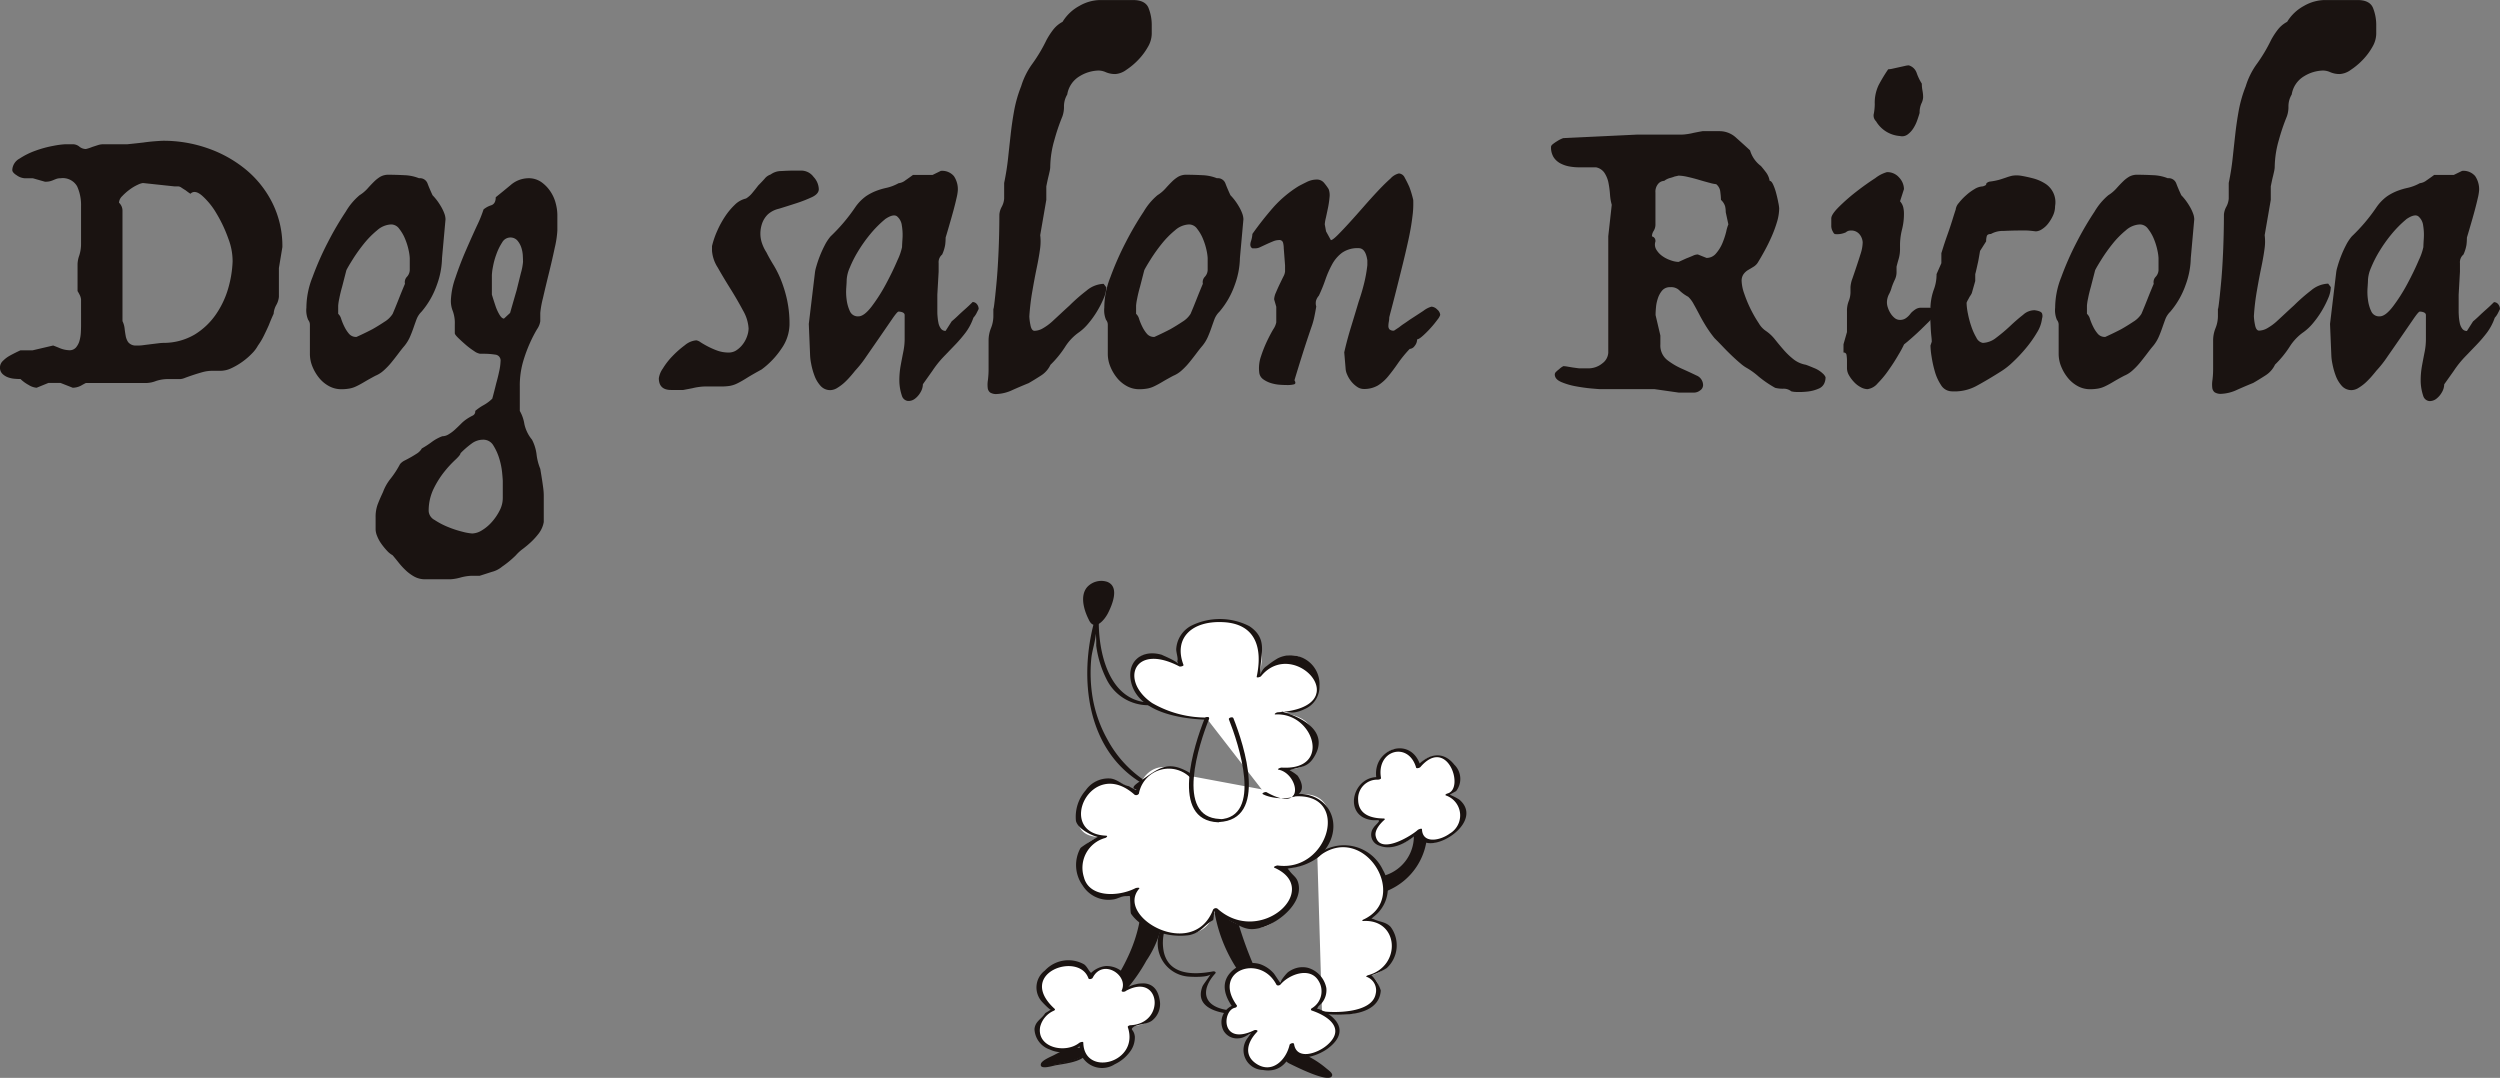 <svg id="レイヤー_1" data-name="レイヤー 1" xmlns="http://www.w3.org/2000/svg" viewBox="0 0 117.183 50.523">
  <rect x="0" y="0" width="117.183" height="50.523" fill="#808080" stroke="none"/>
  <defs>
    <style>
      .cls-1 {
        fill: #1a1311;
      }

      .cls-2 {
        fill: #fff;
      }
    </style>
  </defs>
  <title>ロゴ１</title>
  <g>
    <path class="cls-1" d="M66.57,51.654a5.363,5.363,0,0,1-1.7-1.884,6.13,6.13,0,0,1-.7-1.963,7.078,7.078,0,0,1-.066-1.847c.047-.521.364-1.214.14-1.713a5.444,5.444,0,0,1,.092,1.109,4.924,4.924,0,0,0,.484,1.574,2.175,2.175,0,0,0,2.433,1.162c.095-.013.18-.122.033-.1-2.207.313-2.846-2.071-2.831-3.817,0-.059-.2-.007-.21.044-.71,2.616-.385,5.929,2.127,7.517.057.036.243-.049.2-.078Z" transform="translate(-12.952 -15.09)"/>
    <g>
      <path class="cls-1" d="M64.088,44.1s-.766-1.489.358-1.709c0,0,1.175-.2.3,1.52C64.746,43.912,64.3,44.721,64.088,44.1Z" transform="translate(-12.952 -15.09)"/>
      <path class="cls-1" d="M64.194,44.074c-.234-.464-.536-1.628.332-1.623.326,0,.454.253.433.554a2.241,2.241,0,0,1-.311.9c-.085.143-.289.537-.454.167-.035-.079-.243-.016-.211.056.255.576.718.061.9-.29.2-.394.57-1.258-.048-1.481a.9.9,0,0,0-.924.252c-.354.413-.145,1.089.072,1.519C64.022,44.208,64.228,44.143,64.194,44.074Z" transform="translate(-12.952 -15.09)"/>
    </g>
    <path class="cls-1" d="M67.32,58.752a1.561,1.561,0,0,0,1.266,2.107c.231.028,1.163.061,1.127-.166.013.082-.362.53-.4.64-.3.788.344,1.12,1.027,1.242.1.018.214-.126.073-.152-1.107-.2-1.162-.969-.5-1.7.07-.077-.049-.113-.107-.1-.9.171-2.05.175-2.3-.9a2.147,2.147,0,0,1,.025-.99c.026-.1-.19-.075-.213.016Z" transform="translate(-12.952 -15.09)"/>
    <g>
      <path class="cls-2" d="M74.7,55.217a1.878,1.878,0,0,1,2.91.561s1,1.848-.706,2.437c0,0,1.619-.128,1.386,1.4a1.384,1.384,0,0,1-1.2,1.217.6.6,0,0,1,.474.712s-.237,1.5-2.646.993" transform="translate(-12.952 -15.09)"/>
      <path class="cls-1" d="M74.784,55.222c2.106-1.638,4.3,1.966,2.062,2.977-.062.028-.047.064.016.061,1.669-.086,1.791,2.112.224,2.539-.014,0-.145.061-.077.077a.673.673,0,0,1,.425.8c-.171.95-2.088.877-2.425.821-.051-.009-.233.074-.172.084.808.134,2.752.222,2.837-1.063a1.679,1.679,0,0,0-.439-.713,3.408,3.408,0,0,0,.718-.338,1.45,1.45,0,0,0,.183-1.93c-.225-.236-.477-.224-.75-.343-.421-.184-.44.238-.051-.13a1.68,1.68,0,0,0,.44-2.193,2.013,2.013,0,0,0-3.154-.658c-.085.066.123.04.162.01Z" transform="translate(-12.952 -15.09)"/>
    </g>
    <g>
      <path class="cls-1" d="M62.971,64.285s-1.652.746-1.009.789c0,0,2.432-.358,1.678-.789A.752.752,0,0,0,62.971,64.285Z" transform="translate(-12.952 -15.09)"/>
      <path class="cls-1" d="M62.911,64.273q-.277.126-.546.268c-.135.071-.572.243-.621.411-.086.3.523.105.672.076.342-.067,1.219-.149,1.423-.492.265-.444-.72-.339-.9-.272-.141.051-.008.071.071.043.048-.017.675-.107.673.173,0,.186-.4.271-.524.309a4.747,4.747,0,0,1-1.014.224c-.357.024-.125-.172.094-.307a7.011,7.011,0,0,1,.8-.409C63.157,64.24,62.959,64.252,62.911,64.273Z" transform="translate(-12.952 -15.09)"/>
    </g>
    <g>
      <path class="cls-1" d="M73.451,64.885s2.472,1.183,1.685.42a4.48,4.48,0,0,0-1.7-.947S72.965,64.664,73.451,64.885Z" transform="translate(-12.952 -15.09)"/>
      <path class="cls-1" d="M73.366,64.93c.214.1,1.95,1,2.03.563.02-.112-.2-.261-.272-.322a4.472,4.472,0,0,0-1.166-.714c-.2-.083-.421-.208-.625-.1-.293.159-.227.417.019.564.056.033.238-.052.2-.076-.137-.081-.336-.421-.051-.469-.1.018.319.182.289.17a4.356,4.356,0,0,1,.929.536,2.817,2.817,0,0,1,.321.258c.042.042.118.1.134.158s.051,0-.065-.018a6,6,0,0,1-1.57-.643C73.485,64.815,73.292,64.895,73.366,64.93Z" transform="translate(-12.952 -15.09)"/>
    </g>
    <g>
      <path class="cls-1" d="M66.514,58.013A7.608,7.608,0,0,1,65.2,61.19s-.346.875.094.664a7.828,7.828,0,0,0,2.09-3.841S67.126,56.686,66.514,58.013Z" transform="translate(-12.952 -15.09)"/>
      <path class="cls-1" d="M66.41,58.03a6.8,6.8,0,0,1-.416,1.514,8.591,8.591,0,0,1-.742,1.43,1.346,1.346,0,0,0-.262.585c-.088.7.485.22.706-.029a7.938,7.938,0,0,0,.993-1.415,4.816,4.816,0,0,0,.8-2.147c-.014-.223-.163-.558-.407-.593-.344-.049-.558.436-.669.655-.021.041.179.025.209-.033.165-.325.326-.62.57-.25a.733.733,0,0,1,.086.278,4.261,4.261,0,0,1-.606,1.76,8.059,8.059,0,0,1-.757,1.246c-.143.194-.365.585-.587.7-.016.008-.1.126-.122.121-.092-.023.016-.426.038-.5a7.64,7.64,0,0,1,.622-1.089A7.146,7.146,0,0,0,66.618,58C66.627,57.933,66.417,57.972,66.41,58.03Z" transform="translate(-12.952 -15.09)"/>
    </g>
    <g>
      <path class="cls-1" d="M71.366,60.932a8.553,8.553,0,0,1-1.455-3.606s.136-1.612.557-.431A20.791,20.791,0,0,0,71.9,60.932S72.216,61.752,71.366,60.932Z" transform="translate(-12.952 -15.09)"/>
      <path class="cls-1" d="M71.462,60.885a7.5,7.5,0,0,1-1.087-2.154,4.213,4.213,0,0,1-.335-1.6c.032-.394.127-.771.334-.168.251.729.411,1.491.66,2.222a11.749,11.749,0,0,0,.551,1.394,2.27,2.27,0,0,1,.222.422c.084.385-.18.029-.36-.134-.073-.066-.254.042-.161.126.134.121.548.579.756.284.159-.225-.3-.873-.357-1a18.013,18.013,0,0,1-.783-2.24,7.346,7.346,0,0,0-.4-1.367c-.4-.747-.7.218-.692.638A7.06,7.06,0,0,0,71.27,60.98C71.331,61.059,71.53,60.974,71.462,60.885Z" transform="translate(-12.952 -15.09)"/>
    </g>
    <g>
      <path class="cls-1" d="M79.32,54.062s0,1.959-1.477,2.14c0,0,.314.082.116.573a2.794,2.794,0,0,0,1.789-2.6S79.835,53.491,79.32,54.062Z" transform="translate(-12.952 -15.09)"/>
      <path class="cls-1" d="M79.213,54.071a1.924,1.924,0,0,1-1.361,2.057c-.059.01-.188.1-.071.143.2.068.118.367.077.494-.024.074.061.1.119.08a3.026,3.026,0,0,0,1.875-2.883c-.111-.377-.435-.116-.62.071-.092.093.111.122.175.058.195-.2.218-.065.234.1a2.26,2.26,0,0,1-.148.756,2.934,2.934,0,0,1-.609,1.119,2.141,2.141,0,0,1-.944.645l.119.08c.073-.225.138-.556-.155-.653l-.071.143a2.092,2.092,0,0,0,1.594-2.224C79.427,53.947,79.214,53.98,79.213,54.071Z" transform="translate(-12.952 -15.09)"/>
    </g>
    <g>
      <path class="cls-2" d="M65.64,61.517a.7.7,0,0,0-.434-.995s-.853-.377-1.125.4c0,0-.452-1.417-1.936-.42,0,0-1.242.8.157,1.928,0,0-1.458.734-.323,1.665a1.3,1.3,0,0,0,1.653-.1.992.992,0,0,0,1.418.991s1.4-.569.879-1.775c0,0,1.707-.049,1.212-1.486C67.139,61.722,66.882,60.711,65.64,61.517Z" transform="translate(-12.952 -15.09)"/>
      <path class="cls-1" d="M65.739,61.521c.3-.651-.331-1.172-.954-1.15a1.159,1.159,0,0,0-.678.31c-.143.093.27.254,0,.024-.131-.11-.189-.3-.339-.412a1.5,1.5,0,0,0-1.838.289.994.994,0,0,0-.172,1.422c.033.047.451.485.456.4,0,.02-.264.166-.272.18-.164.273-.469.372-.5.747a1.055,1.055,0,0,0,.716.953,1.407,1.407,0,0,0,1.008.069c-.17.066.576-.215.358-.314.015.007.1.493.117.526a1.094,1.094,0,0,0,1.566.408,1.851,1.851,0,0,0,.689-.556,1.124,1.124,0,0,0,.25-.743c-.042-.332-.219-.3-.1-.416.181-.172.68-.141.918-.339a.984.984,0,0,0,.34-.986c-.175-.989-1.044-.845-1.736-.451-.123.07.06.111.132.069,1.64-.934,1.928,1.517.235,1.595-.033,0-.136.037-.119.09.562,1.678-2.049,2.354-2.086.728,0-.077-.165-.013-.19.008-.649.519-2.007.23-1.832-.752a1.118,1.118,0,0,1,.654-.76c.021-.011.058-.052.031-.077-1.85-1.68,1.131-2.716,1.577-1.437.025.072.178.027.2-.024.468-.922,1.695-.122,1.361.591C65.5,61.608,65.708,61.588,65.739,61.521Z" transform="translate(-12.952 -15.09)"/>
    </g>
    <g>
      <path class="cls-2" d="M70.826,62.256s-.605.086-.483.925c0,0,.137.96,1.446.247,0,0-1.16,1.158.155,1.672,0,0,1.274.567,1.56-1.047,0,0,.136,1.106,1.577.177,0,0,1.705-1.155-.576-1.842a.971.971,0,0,0,.147-1.612s-.791-.869-1.767.434c0,0-.684-1.394-1.872-.751A1.088,1.088,0,0,0,70.826,62.256Z" transform="translate(-12.952 -15.09)"/>
      <path class="cls-1" d="M70.809,62.192a.848.848,0,0,0-.494,1.23.726.726,0,0,0,.717.335c.245-.014.41-.181.586-.237.072-.023.095-.157-.041.025-.044.059-.088.115-.128.177a.932.932,0,0,0,.7,1.521c.84.147,1.283-.448,1.455-1.2l-.211.038c.146.937,1.3.523,1.792.16.925-.685.612-1.382-.324-1.817-.306-.142-.228.12-.139-.115.027-.07.157-.152.2-.218a.95.95,0,0,0,.2-.688,1.226,1.226,0,0,0-.872-.951,1.086,1.086,0,0,0-.572.024,1.306,1.306,0,0,0-.331.167c-.1.063-.462.526-.373.521-.022,0-.283-.413-.316-.448A1.517,1.517,0,0,0,72,60.277a1.364,1.364,0,0,0-1.271.3c-.578.51-.406,1.161,0,1.723.05.069.252-.008.194-.089-1.18-1.635,1.1-2.431,1.856-.972.034.066.149.048.192,0,.4-.476,1.374-.843,1.777-.187a.922.922,0,0,1-.311,1.3c-.047.031-.053.087.006.107.852.288,1.571.884.711,1.623-.469.4-1.426.709-1.545-.051-.014-.091-.2-.027-.211.038-.159.694-.789,1.333-1.5.919-.679-.4-.483-1.052-.025-1.528.081-.084-.078-.106-.131-.08-1.577.761-1.508-.933-.9-1.054C70.975,62.294,70.939,62.166,70.809,62.192Z" transform="translate(-12.952 -15.09)"/>
    </g>
    <g>
      <path class="cls-2" d="M79.435,51.04s-.263-1.021-1.175-.816a1.049,1.049,0,0,0-.682,1.354.918.918,0,0,0-1.048.794s-.3,1.185,1.227,1.13c0,0-.922.778-.086,1.171a1.764,1.764,0,0,0,1.829-.688s.016,1.136,1.37.289c0,0,1.546-1.2-.059-1.951,0,0,.974-.214.2-1.364A.912.912,0,0,0,79.435,51.04Z" transform="translate(-12.952 -15.09)"/>
      <path class="cls-1" d="M79.541,51.012c-.424-1.485-2.319-.841-2.068.594l.171-.08c-1.26-.159-1.794,1.792-.421,2,.194.029.369-.021.368.042s-.215.237-.259.323a.535.535,0,0,0,.263.833c.713.3,1.53-.282,2-.739l-.2.03c.066,1.559,3.322-.292,1.958-1.447a2.853,2.853,0,0,0-.443-.225c.006-.022.273-.151.3-.178a.93.93,0,0,0-.09-1.232c-.553-.7-1.274-.483-1.783.111-.053.062.154.043.194,0,1.263-1.472,2.095,1.028,1.267,1.24-.03.008-.138.056-.073.092a.987.987,0,0,1,.18,1.787c-.433.322-1.271.5-1.3-.2,0-.071-.182.01-.2.03-.248.24-1.792,1.22-1.973.274-.052-.273.223-.583.41-.747.046-.041.007-.064-.04-.065-.6-.007-1.17-.194-1.189-.86a.893.893,0,0,1,.9-.96c.04.005.183-.016.171-.08-.23-1.315,1.291-1.729,1.647-.481C79.348,51.131,79.559,51.074,79.541,51.012Z" transform="translate(-12.952 -15.09)"/>
    </g>
    <g>
      <path class="cls-2" d="M68.81,51.477s-1.982-1.409-2.582.83c0,0-1.619-1.559-2.459.06,0,0-1.1,2.079.97,1.956a1.265,1.265,0,0,0-1.109,1.862s.52,1.859,2.612.569c0,0-1.173,1.226,1.186,1.989,0,0,2.08.736,2.484-1.022,0,0,1.862,1.789,3.073.243,0,0,1.8-1.631-.211-2.245a2.061,2.061,0,0,0,2.518-2.158s.053-1.534-1.689-1.19" transform="translate(-12.952 -15.09)"/>
      <path class="cls-1" d="M68.893,51.427c-1.205-.8-1.617-.316-2.546.312-.624.421.091.308-.191.387.069-.019-.368-.188-.257-.182-.3-.017-.581-.354-.931-.365a1.29,1.29,0,0,0-1.124.553,1.884,1.884,0,0,0-.459,1.436c.121.514,1.322.948,1.279.711-.03-.169-1.034.516-1.065.561a1.636,1.636,0,0,0,.1,1.754,1.42,1.42,0,0,0,1.425.657c.192-.02.387-.151.576-.155.835-.017-.07-.329.218.02.007.009.012.729.047.8a1.806,1.806,0,0,0,.715.608,3.181,3.181,0,0,0,2.013.4c.578-.124.68-.464,1.123-.707.02-.011.045-.4.061-.4.1-.011.338.32.462.347.427.092.766.455,1.244.476.9.04,2.43-1.044,2.24-2.084-.064-.353-.236-.384-.432-.653-.348-.478-.934.118,0-.115a2.75,2.75,0,0,0,1.341-.507c1.382-1.241.648-3.118-1.113-2.972-.1.009-.176.127-.029.115,2.7-.225,1.667,3.567-.749,3.234-.04-.005-.244.064-.149.107,2.264,1.008-.678,3.72-2.68,1.911a.153.153,0,0,0-.2.054c-.929,2.416-4.6.344-3.467-.979.067-.078-.14-.044-.163-.032-.811.415-2.184.453-2.425-.516a1.449,1.449,0,0,1,.973-1.827c.068-.009.191-.11.056-.116-2.375-.112-.7-3.754,1.35-1.916a.153.153,0,0,0,.2-.054,1.422,1.422,0,0,1,2.393-.766c.056.037.251-.046.168-.1Z" transform="translate(-12.952 -15.09)"/>
    </g>
    <g>
      <path class="cls-2" d="M69.521,48.775s-3.873-.086-3.444-2.385c0,0,.151-1.339,2.243-.107,0,0-.893-2.191,2.023-2.082,0,0,2.341-.109,1.62,2.589,0,0,1.614-2.074,2.55-.194,0,0,1.029,1.894-1.71,1.933,0,0,1.988-.147,1.776,1.676,0,0-.117,1.144-1.621.918,0,0,1.064.166.817.965,0,0-.353,1.04-1.543.185" transform="translate(-12.952 -15.09)"/>
      <path class="cls-1" d="M69.564,48.723a5.06,5.06,0,0,1-2.609-.68c-1.534-1.048-.858-2.837,1.28-1.714.034.018.213-.015.19-.075-.475-1.249.384-2.086,1.888-2s1.829,1.216,1.545,2.553c-.017.078.178.011.2-.018,1.549-1.9,4.582,1.45.787,1.689-.067,0-.227.111-.086.1,1.769-.084,2.651,2.639.264,2.491-.048,0-.252.077-.132.1.936.193,1.286,2.1-.575,1.053-.051-.029-.246.05-.17.093.566.318,2.443.369,1.631-.865a1.843,1.843,0,0,0-.563-.334c.008-.133-.124.2.178.08.438-.169.8-.1,1.106-.547.813-1.194-.411-1.887-1.346-2.17-.45-.136.19.068.539-.009a1.6,1.6,0,0,0,.4-.137,1.14,1.14,0,0,0,.709-1.1,1.351,1.351,0,0,0-1.958-1.283,4.1,4.1,0,0,0-.514.358c-.324.207-.308.617-.3.216.016-.8.359-1.5-.512-2.082a3.02,3.02,0,0,0-2.729-.021,1.326,1.326,0,0,0-.7,1.074c-.016.15.1.46.053.571-.019.042.088.2.064.221.134-.135-.889-.531-.78-.5-.985-.3-1.731.358-1.424,1.386.394,1.317,2.3,1.612,3.476,1.65.07,0,.227-.1.086-.1Z" transform="translate(-12.952 -15.09)"/>
    </g>
    <g>
      <path class="cls-1" d="M69.42,48.762c-.5,1.256-1.654,4.776.633,4.872.1,0,.214-.15.072-.156-2.114-.089-.959-3.542-.5-4.69.045-.114-.166-.116-.2-.026Z" transform="translate(-12.952 -15.09)"/>
      <path class="cls-1" d="M70.553,48.806c.447,1.126,1.614,4.6-.45,4.689-.109,0-.171.134-.026.128,2.327-.1,1.195-3.594.687-4.873-.032-.08-.24-.018-.211.056Z" transform="translate(-12.952 -15.09)"/>
    </g>
  </g>
  <g>
    <path class="cls-1" d="M20.612,21.688a6.254,6.254,0,0,1,2.063.347,5.8,5.8,0,0,1,1.787.991A4.818,4.818,0,0,1,25.718,24.6a4.532,4.532,0,0,1,.47,2.073l-.163.981V29a.946.946,0,0,1-.123.388.961.961,0,0,0-.123.408q-.123.266-.225.531-.1.225-.225.48a3.086,3.086,0,0,1-.286.48,1.613,1.613,0,0,1-.276.368,3.214,3.214,0,0,1-.449.388,3.18,3.18,0,0,1-.521.306,1.217,1.217,0,0,1-.511.122H22.9a1.708,1.708,0,0,0-.449.061q-.225.062-.439.133c-.143.048-.269.092-.378.133a.8.8,0,0,1-.225.061h-.552a1.778,1.778,0,0,0-.6.092,1.341,1.341,0,0,1-.439.092H16.976c-.082.041-.157.082-.225.122a.869.869,0,0,1-.388.1l-.572-.225h-.572l-.551.225a.835.835,0,0,1-.378-.133,1.742,1.742,0,0,1-.378-.276c-.055,0-.136,0-.245-.01a1.211,1.211,0,0,1-.317-.061.753.753,0,0,1-.276-.163.407.407,0,0,1-.123-.317A.429.429,0,0,1,13.095,32a1.472,1.472,0,0,1,.327-.245q.225-.123.49-.245h.572l.96-.225c.109.041.211.082.306.122a1.286,1.286,0,0,0,.449.1.392.392,0,0,0,.317-.133.829.829,0,0,0,.164-.317,1.774,1.774,0,0,0,.061-.378c.007-.129.01-.235.01-.317V29.123a.635.635,0,0,0-.082-.245,1.427,1.427,0,0,0-.082-.143V27.469a1.346,1.346,0,0,1,.082-.409,1.743,1.743,0,0,0,.082-.551V24.752a2.114,2.114,0,0,0-.184-.929.775.775,0,0,0-.776-.378.584.584,0,0,0-.2.031c-.055.02-.106.041-.153.061a1,1,0,0,1-.153.051.973.973,0,0,1-.225.02l-.572-.163H14.1a.724.724,0,0,1-.357-.133q-.215-.133-.215-.255a.639.639,0,0,1,.337-.531,3.486,3.486,0,0,1,.766-.378,5.123,5.123,0,0,1,.837-.225,3.976,3.976,0,0,1,.551-.072h.347a.488.488,0,0,1,.306.112.486.486,0,0,0,.306.112,2.022,2.022,0,0,0,.306-.1l.255-.082a.816.816,0,0,1,.235-.041h1.144q.408-.041.756-.082.286-.041.562-.061T20.612,21.688Zm-.96,1.981a.807.807,0,0,0-.245.082,2.057,2.057,0,0,0-.378.225,2.527,2.527,0,0,0-.347.306.469.469,0,0,0-.153.306.689.689,0,0,1,.082.1.506.506,0,0,1,.082.286v5.168a1.027,1.027,0,0,1,.1.347c.013.123.031.239.051.347a.762.762,0,0,0,.112.286.443.443,0,0,0,.306.163h.225a1.883,1.883,0,0,0,.215-.021l.327-.041.337-.041a2.3,2.3,0,0,1,.245-.02,2.864,2.864,0,0,0,1.481-.4,3.3,3.3,0,0,0,.991-.95,4.193,4.193,0,0,0,.572-1.226,5.24,5.24,0,0,0,.2-1.226,2.94,2.94,0,0,0-.2-1.083,6.469,6.469,0,0,0-.552-1.175,3.418,3.418,0,0,0-.674-.837q-.347-.3-.551-.092-.123-.081-.225-.163c-.068-.041-.133-.082-.194-.123a.3.3,0,0,0-.153-.061h-.184Z" transform="translate(-12.952 -15.09)"/>
    <path class="cls-1" d="M31.192,23.281q.286,0,.7.02a2.056,2.056,0,0,1,.7.143.38.38,0,0,1,.4.245q.092.245.235.552a2.692,2.692,0,0,1,.194.225,2.932,2.932,0,0,1,.2.3,1.933,1.933,0,0,1,.153.317.833.833,0,0,1,.061.286l-.164,1.818a3.839,3.839,0,0,1-.245,1.267,3.914,3.914,0,0,1-.715,1.246.986.986,0,0,0-.235.358q-.072.194-.143.4t-.163.419a1.822,1.822,0,0,1-.255.419q-.123.143-.276.347t-.327.419a3.32,3.32,0,0,1-.368.388,1.355,1.355,0,0,1-.4.255q-.306.164-.511.286t-.368.2a1.24,1.24,0,0,1-.337.112,2.188,2.188,0,0,1-.378.031,1.19,1.19,0,0,1-.572-.143,1.541,1.541,0,0,1-.46-.378,2.066,2.066,0,0,1-.317-.531,1.563,1.563,0,0,1-.123-.6V30.308a.353.353,0,0,0-.082-.225,1.156,1.156,0,0,1-.082-.572,3.892,3.892,0,0,1,.286-1.43,14.035,14.035,0,0,1,.725-1.644,14.742,14.742,0,0,1,.837-1.43,2.951,2.951,0,0,1,.643-.766,1.748,1.748,0,0,0,.378-.317q.153-.173.3-.317a1.553,1.553,0,0,1,.3-.235A.767.767,0,0,1,31.192,23.281Zm.1,2.329a1.055,1.055,0,0,0-.664.276,4.235,4.235,0,0,0-.623.633,7.73,7.73,0,0,0-.511.715q-.225.357-.306.521l-.2.777q-.082.286-.133.551a2.57,2.57,0,0,0-.051.327V29.8a.506.506,0,0,1,.143.245,2.777,2.777,0,0,0,.153.368,1.585,1.585,0,0,0,.215.327.432.432,0,0,0,.347.143q.408-.184.756-.367.286-.163.562-.347a1.149,1.149,0,0,0,.378-.368q.123-.286.276-.674t.3-.735a.364.364,0,0,1,.092-.327.5.5,0,0,0,.133-.306v-.572a2.191,2.191,0,0,0-.051-.358,2.951,2.951,0,0,0-.164-.531,1.931,1.931,0,0,0-.276-.48A.469.469,0,0,0,31.295,25.61Z" transform="translate(-12.952 -15.09)"/>
    <path class="cls-1" d="M37.708,23.444a1.037,1.037,0,0,1,.623.184,1.691,1.691,0,0,1,.429.449,1.8,1.8,0,0,1,.245.562,2.206,2.206,0,0,1,.072.5V25.9a4.688,4.688,0,0,1-.123.807q-.123.582-.276,1.2T38.4,29.072a4.381,4.381,0,0,0-.123.684v.388a.871.871,0,0,1-.153.378,6.586,6.586,0,0,0-.327.633,6.9,6.9,0,0,0-.327.889,4.052,4.052,0,0,0-.153,1.164v1.144a1.784,1.784,0,0,1,.214.613,1.729,1.729,0,0,0,.358.735,2.028,2.028,0,0,1,.214.694,2.564,2.564,0,0,0,.174.674q.061.368.092.572c.021.136.037.258.051.368a2.667,2.667,0,0,1,.02.327v1.226a1.251,1.251,0,0,1-.225.521,3.318,3.318,0,0,1-.357.4,4.63,4.63,0,0,1-.4.337,2.031,2.031,0,0,0-.327.3,4.594,4.594,0,0,1-.643.531,1.2,1.2,0,0,1-.48.245l-.572.184h-.388a2.257,2.257,0,0,0-.511.082,2.234,2.234,0,0,1-.47.082H32.888a1.051,1.051,0,0,1-.511-.122,1.978,1.978,0,0,1-.409-.3,3.431,3.431,0,0,1-.337-.368q-.153-.194-.276-.337a1,1,0,0,1-.266-.215,3.193,3.193,0,0,1-.266-.327,1.7,1.7,0,0,1-.194-.358.885.885,0,0,1-.071-.306v-.572a1.688,1.688,0,0,1,.092-.592q.092-.246.255-.592a2.237,2.237,0,0,1,.368-.644,4.38,4.38,0,0,0,.429-.664.653.653,0,0,1,.225-.174q.143-.072.286-.153t.286-.174a.673.673,0,0,0,.225-.235,4.1,4.1,0,0,0,.47-.306,2.034,2.034,0,0,1,.49-.266.575.575,0,0,0,.3-.092,1.793,1.793,0,0,0,.3-.225q.143-.133.276-.265a1.656,1.656,0,0,1,.255-.215,2.227,2.227,0,0,1,.3-.174.211.211,0,0,0,.112-.215,2.373,2.373,0,0,1,.4-.276,1.853,1.853,0,0,0,.4-.3q.1-.368.184-.715.081-.286.143-.582a2.433,2.433,0,0,0,.061-.46.274.274,0,0,0-.245-.306,3.417,3.417,0,0,0-.551-.041h-.163a.652.652,0,0,1-.276-.123,3.438,3.438,0,0,1-.4-.3q-.2-.173-.357-.327t-.153-.215v-.408a1.643,1.643,0,0,0-.092-.623,1.261,1.261,0,0,1-.092-.5,3.532,3.532,0,0,1,.214-1.072q.215-.644.49-1.277t.521-1.164a5.725,5.725,0,0,0,.306-.756,1.057,1.057,0,0,1,.357-.194q.215-.071.215-.378.306-.245.7-.572A1.293,1.293,0,0,1,37.708,23.444ZM35.6,35.7a.9.9,0,0,0-.531.174,4.17,4.17,0,0,0-.531.46c0,.054-.079.153-.235.3a5.255,5.255,0,0,0-.511.551,4.312,4.312,0,0,0-.511.807,2.342,2.342,0,0,0-.235,1.062.508.508,0,0,0,.276.408,3.569,3.569,0,0,0,.623.327,4.745,4.745,0,0,0,.684.225,2.4,2.4,0,0,0,.46.082.915.915,0,0,0,.46-.153,1.978,1.978,0,0,0,.47-.4,2.51,2.51,0,0,0,.357-.531,1.273,1.273,0,0,0,.143-.572v-.8q0-.082-.031-.4a3.383,3.383,0,0,0-.133-.654,2.531,2.531,0,0,0-.276-.613A.54.54,0,0,0,35.6,35.7Zm1.266-9.478a.445.445,0,0,0-.378.235,2.662,2.662,0,0,0-.266.541,3.483,3.483,0,0,0-.163.592,2.7,2.7,0,0,0-.051.388V28.9q.1.327.184.572a2.035,2.035,0,0,0,.184.388c.068.109.136.163.2.163l.286-.265q.163-.572.306-1.062.1-.408.2-.807a2.772,2.772,0,0,0,.1-.521q0-.1-.01-.3a1.44,1.44,0,0,0-.072-.378.97.97,0,0,0-.184-.327A.433.433,0,0,0,36.871,26.222Z" transform="translate(-12.952 -15.09)"/>
    <path class="cls-1" d="M51.087,23.383a.883.883,0,0,1,.245.572q0,.225-.327.378a6.372,6.372,0,0,1-.735.286q-.409.133-.807.255a1.164,1.164,0,0,0-.521.266,1.1,1.1,0,0,0-.266.419,1.449,1.449,0,0,0-.082.48,1.36,1.36,0,0,0,.082.47,1.892,1.892,0,0,0,.2.408q.143.286.337.6a4.857,4.857,0,0,1,.358.725,5.932,5.932,0,0,1,.276.919,5.361,5.361,0,0,1,.112,1.144,2.024,2.024,0,0,1-.368,1.113,3.915,3.915,0,0,1-.94.99q-.45.246-.695.4t-.429.245a1.321,1.321,0,0,1-.357.123,2.616,2.616,0,0,1-.439.03H46a2.191,2.191,0,0,0-.266.02,2.646,2.646,0,0,0-.327.061c-.136.027-.279.054-.429.082h-.572q-.571,0-.572-.551a1.05,1.05,0,0,1,.184-.449,3.313,3.313,0,0,1,.46-.592,4.583,4.583,0,0,1,.582-.511.954.954,0,0,1,.531-.224.474.474,0,0,1,.2.092q.143.092.337.194a3.834,3.834,0,0,0,.439.194,1.56,1.56,0,0,0,.551.092.64.64,0,0,0,.378-.123,1.223,1.223,0,0,0,.3-.3,1.328,1.328,0,0,0,.184-.368,1.144,1.144,0,0,0,.061-.337,1.9,1.9,0,0,0-.265-.848q-.266-.5-.592-1.021t-.592-.991a1.688,1.688,0,0,1-.266-.776v-.225a4.027,4.027,0,0,1,.245-.715,4.5,4.5,0,0,1,.368-.674,3.213,3.213,0,0,1,.449-.541,1.1,1.1,0,0,1,.531-.3,1.143,1.143,0,0,0,.3-.266q.153-.184.276-.347.163-.163.3-.317a.59.59,0,0,1,.276-.194.843.843,0,0,1,.511-.164q.347-.02.511-.02h.449A.717.717,0,0,1,51.087,23.383Z" transform="translate(-12.952 -15.09)"/>
    <path class="cls-1" d="M57.051,23.1a.717.717,0,0,1,.613.245,1.1,1.1,0,0,1,.184.674,2.207,2.207,0,0,1-.061.357q-.061.276-.153.613t-.194.684q-.1.348-.163.552a2.923,2.923,0,0,1-.021.337,1.775,1.775,0,0,1-.143.46.465.465,0,0,0-.164.4v.4L56.888,28.9v.8c0,.041,0,.112.01.215a2.371,2.371,0,0,0,.041.306.666.666,0,0,0,.112.265.262.262,0,0,0,.225.113l.286-.449q.123-.1.286-.256t.327-.3q.184-.163.368-.347a.252.252,0,0,1,.2.1.353.353,0,0,1,.082.225l-.082.163a.951.951,0,0,1-.163.245,2.557,2.557,0,0,1-.368.7,6.473,6.473,0,0,1-.49.572l-.541.562a4.663,4.663,0,0,0-.521.653l-.449.633a.755.755,0,0,1-.112.378.987.987,0,0,1-.266.306.5.5,0,0,1-.327.1.336.336,0,0,1-.276-.235,2.286,2.286,0,0,1-.123-.725,3.877,3.877,0,0,1,.061-.694q.061-.337.123-.643A3.02,3.02,0,0,0,55.356,31V29.858c0-.068-.048-.115-.143-.143a.611.611,0,0,0-.143-.02q-.061,0-.306.358l-.562.817q-.317.46-.643.929a5.224,5.224,0,0,1-.531.674c-.041.055-.106.133-.194.235a3.81,3.81,0,0,1-.286.3,2.121,2.121,0,0,1-.337.256.652.652,0,0,1-.327.112.6.6,0,0,1-.47-.2,1.468,1.468,0,0,1-.286-.48,3.274,3.274,0,0,1-.153-.551,2.466,2.466,0,0,1-.051-.4l-.061-1.471.286-2.39a1.528,1.528,0,0,1,.061-.286,5.345,5.345,0,0,1,.4-1.011,2.129,2.129,0,0,1,.276-.419,8.238,8.238,0,0,0,1.144-1.348,2.131,2.131,0,0,1,.511-.531,2.416,2.416,0,0,1,.49-.255,3.324,3.324,0,0,1,.49-.143,2.1,2.1,0,0,0,.551-.214.615.615,0,0,0,.317-.133q.194-.133.358-.255h.919Zm-2.615,2.267a5.235,5.235,0,0,0-.694.7,6.755,6.755,0,0,0-.572.807,5.419,5.419,0,0,0-.388.766,1.638,1.638,0,0,0-.143.562q0,.1-.02.378a2.691,2.691,0,0,0,.02.572,1.788,1.788,0,0,0,.153.531.4.4,0,0,0,.4.235q.265,0,.623-.47a7.944,7.944,0,0,0,.674-1.062q.316-.592.531-1.1a2.745,2.745,0,0,0,.214-.613q0-.081.021-.4a2.633,2.633,0,0,0-.031-.613A.656.656,0,0,0,55,25.232Q54.825,25.1,54.437,25.364Z" transform="translate(-12.952 -15.09)"/>
    <path class="cls-1" d="M66.785,15.458a2.161,2.161,0,0,1,.153.837v.388a1.258,1.258,0,0,1-.184.613,2.958,2.958,0,0,1-.449.6,3.27,3.27,0,0,1-.562.47.973.973,0,0,1-.5.194,1.1,1.1,0,0,1-.449-.082.861.861,0,0,0-.347-.082,1.778,1.778,0,0,0-.888.266,1.219,1.219,0,0,0-.582.858,1.078,1.078,0,0,0-.153.541,1.335,1.335,0,0,1-.072.48,9.463,9.463,0,0,0-.378,1.113,4.694,4.694,0,0,0-.194,1.277,1.129,1.129,0,0,1-.03.2q-.031.143-.072.306-.041.184-.082.388v.633l-.286,1.654a2.447,2.447,0,0,1-.01.664q-.051.378-.153.868t-.2,1.062A10.757,10.757,0,0,0,61.2,29.92a2.477,2.477,0,0,0,.051.4q.051.276.194.276a.813.813,0,0,0,.4-.123,2.433,2.433,0,0,0,.419-.306q.2-.184.419-.388t.4-.368a8.436,8.436,0,0,1,.8-.7,1.31,1.31,0,0,1,.8-.317l.123.163a1.393,1.393,0,0,1-.123.521,4.581,4.581,0,0,1-.306.6,4.358,4.358,0,0,1-.409.572,2.341,2.341,0,0,1-.429.408,2.389,2.389,0,0,0-.664.695,4.824,4.824,0,0,1-.684.837,1.2,1.2,0,0,1-.439.5q-.3.194-.582.358-.307.123-.746.317a1.921,1.921,0,0,1-.746.194.529.529,0,0,1-.317-.072.316.316,0,0,1-.112-.215,1.38,1.38,0,0,1,.01-.368,4.159,4.159,0,0,0,.031-.551V31.043a1.555,1.555,0,0,1,.112-.572,1.507,1.507,0,0,0,.112-.551v-.409q0,.164.041-.153t.1-.94q.061-.623.1-1.481t.041-1.8a.927.927,0,0,1,.112-.357.946.946,0,0,0,.112-.378v-.735q.123-.592.184-1.164t.123-1.123q.061-.552.163-1.113a6.047,6.047,0,0,1,.327-1.134,3.533,3.533,0,0,1,.531-1.062,7.356,7.356,0,0,0,.654-1.1,3.569,3.569,0,0,1,.317-.49,1.361,1.361,0,0,1,.439-.368,2.071,2.071,0,0,1,.786-.745,2.006,2.006,0,0,1,.97-.276h1.532Q66.631,15.09,66.785,15.458Z" transform="translate(-12.952 -15.09)"/>
    <path class="cls-1" d="M68.592,23.281q.286,0,.7.02a2.056,2.056,0,0,1,.7.143.38.38,0,0,1,.4.245q.092.245.235.552a2.692,2.692,0,0,1,.194.225,2.932,2.932,0,0,1,.2.3,1.933,1.933,0,0,1,.153.317.833.833,0,0,1,.061.286l-.164,1.818a3.839,3.839,0,0,1-.245,1.267,3.914,3.914,0,0,1-.715,1.246.986.986,0,0,0-.235.358q-.072.194-.143.4t-.163.419a1.822,1.822,0,0,1-.255.419q-.123.143-.276.347t-.327.419a3.32,3.32,0,0,1-.368.388,1.355,1.355,0,0,1-.4.255q-.306.164-.511.286t-.368.2a1.24,1.24,0,0,1-.337.112,2.188,2.188,0,0,1-.378.031,1.19,1.19,0,0,1-.572-.143,1.541,1.541,0,0,1-.46-.378,2.066,2.066,0,0,1-.317-.531,1.563,1.563,0,0,1-.123-.6V30.308a.353.353,0,0,0-.082-.225,1.156,1.156,0,0,1-.082-.572,3.892,3.892,0,0,1,.286-1.43,14.035,14.035,0,0,1,.725-1.644,14.742,14.742,0,0,1,.837-1.43,2.951,2.951,0,0,1,.643-.766,1.748,1.748,0,0,0,.378-.317q.153-.173.3-.317a1.553,1.553,0,0,1,.3-.235A.767.767,0,0,1,68.592,23.281Zm.1,2.329a1.055,1.055,0,0,0-.664.276,4.235,4.235,0,0,0-.623.633,7.73,7.73,0,0,0-.511.715q-.225.357-.306.521l-.2.777q-.082.286-.133.551a2.57,2.57,0,0,0-.051.327V29.8a.506.506,0,0,1,.143.245,2.777,2.777,0,0,0,.153.368,1.585,1.585,0,0,0,.215.327.432.432,0,0,0,.347.143q.408-.184.756-.367.286-.163.562-.347a1.149,1.149,0,0,0,.378-.368q.123-.286.276-.674t.3-.735a.364.364,0,0,1,.092-.327.5.5,0,0,0,.133-.306v-.572a2.191,2.191,0,0,0-.051-.358,2.951,2.951,0,0,0-.164-.531,1.931,1.931,0,0,0-.276-.48A.469.469,0,0,0,68.694,25.61Z" transform="translate(-12.952 -15.09)"/>
    <path class="cls-1" d="M74.658,23.506a.433.433,0,0,1,.347.143,2.542,2.542,0,0,1,.225.306.828.828,0,0,1,.041.388,4.14,4.14,0,0,1-.072.49q-.051.245-.1.47a1.7,1.7,0,0,0-.051.306l.061.327.225.409q.081,0,.317-.235t.552-.582q.316-.347.664-.745t.674-.746q.327-.347.592-.582a.771.771,0,0,1,.388-.235.325.325,0,0,1,.276.2q.112.2.214.429a4.719,4.719,0,0,1,.184.613,4.45,4.45,0,0,1-.041.8q-.061.511-.194,1.113T78.672,27.6q-.154.623-.286,1.144t-.224.868q-.093.347-.092.368a1.158,1.158,0,0,1-.02.194,1.136,1.136,0,0,0-.02.2.231.231,0,0,0,.051.153.278.278,0,0,0,.214.061l.245-.163q.1-.082.224-.164t.266-.184q.347-.224.643-.419a1.091,1.091,0,0,1,.378-.194.412.412,0,0,1,.266.133.367.367,0,0,1,.143.255.714.714,0,0,1-.133.225,4.738,4.738,0,0,1-.317.388,4.685,4.685,0,0,1-.368.368c-.123.109-.211.163-.265.163a.487.487,0,0,1-.113.306.309.309,0,0,1-.235.143,5.725,5.725,0,0,0-.551.674q-.225.327-.449.6a1.974,1.974,0,0,1-.491.439,1.267,1.267,0,0,1-.674.164.539.539,0,0,1-.3-.1,1.227,1.227,0,0,1-.276-.255,1.352,1.352,0,0,1-.194-.327.8.8,0,0,1-.071-.3l-.062-.735q.123-.552.317-1.185t.358-1.185q.162-.47.265-.9a6.489,6.489,0,0,0,.143-.817v-.224q-.082-.572-.408-.572a1.265,1.265,0,0,0-.777.215,1.682,1.682,0,0,0-.47.551,4.655,4.655,0,0,0-.317.725,7.182,7.182,0,0,1-.3.735.638.638,0,0,0-.133.235.544.544,0,0,0,.01.276q-.041.245-.092.49a3.483,3.483,0,0,1-.133.47q-.225.653-.429,1.3t-.368,1.195q.1.163-.03.194a1.14,1.14,0,0,1-.255.03c-.082,0-.2,0-.347-.01a1.9,1.9,0,0,1-.439-.072,1.274,1.274,0,0,1-.388-.184.453.453,0,0,1-.194-.347,1.688,1.688,0,0,1,.082-.725,6.119,6.119,0,0,1,.276-.7q.154-.326.3-.572a.9.9,0,0,0,.143-.327V29.47l-.1-.347a.866.866,0,0,1,.082-.317q.081-.194.174-.388t.174-.358a.63.63,0,0,0,.082-.245V27.53l-.061-.8a1.123,1.123,0,0,0-.031-.255.172.172,0,0,0-.194-.133.754.754,0,0,0-.276.061q-.153.062-.306.133l-.286.133a.546.546,0,0,1-.214.061h-.163c-.1-.054-.119-.16-.072-.317a1.352,1.352,0,0,0,.072-.358,15.342,15.342,0,0,1,.99-1.256,5.413,5.413,0,0,1,1.154-.97q.143-.081.388-.2A1.048,1.048,0,0,1,74.658,23.506Z" transform="translate(-12.952 -15.09)"/>
    <path class="cls-1" d="M93.573,21.238a1.139,1.139,0,0,1,.766.317q.357.317.643.582a1.41,1.41,0,0,0,.511.735q.123.143.245.306a.908.908,0,0,1,.163.388q.082,0,.163.174a2.361,2.361,0,0,1,.143.408c.041.157.075.3.1.439a1.84,1.84,0,0,1,.041.266,2.266,2.266,0,0,1-.1.633,5.685,5.685,0,0,1-.256.695q-.153.347-.327.664t-.3.521a.614.614,0,0,1-.215.225c-.089.055-.174.106-.255.153a.729.729,0,0,0-.215.194.532.532,0,0,0-.092.327,1.985,1.985,0,0,0,.123.592,5.99,5.99,0,0,0,.684,1.389,1.074,1.074,0,0,0,.317.347,1.919,1.919,0,0,1,.439.408q.194.245.408.49a3.463,3.463,0,0,0,.46.439,1.287,1.287,0,0,0,.572.256q.123.041.388.153a1.28,1.28,0,0,1,.409.255.5.5,0,0,1,.133.174.642.642,0,0,1-.031.215.488.488,0,0,1-.3.327,1.751,1.751,0,0,1-.51.133,3.238,3.238,0,0,1-.5.02,1.028,1.028,0,0,1-.265-.03.562.562,0,0,0-.378-.123,1.433,1.433,0,0,1-.378-.041,5.177,5.177,0,0,1-.777-.531,3.336,3.336,0,0,0-.531-.388,1.736,1.736,0,0,1-.306-.215q-.184-.153-.4-.358t-.429-.429q-.215-.225-.4-.409a5.549,5.549,0,0,1-.419-.592q-.174-.285-.306-.541c-.089-.17-.174-.327-.255-.47A1.275,1.275,0,0,0,92.082,29a1.778,1.778,0,0,1-.419-.306.549.549,0,0,0-.419-.143.474.474,0,0,0-.378.153,1.086,1.086,0,0,0-.2.358,1.778,1.778,0,0,0-.092.429c-.014.15-.02.273-.02.368l.225.96v.408a.872.872,0,0,0,.317.735,3.307,3.307,0,0,0,.684.408q.368.164.684.317a.491.491,0,0,1,.317.46.3.3,0,0,1-.143.245.466.466,0,0,1-.265.1h-.735l-1.144-.163H87.935c-.041,0-.174-.011-.4-.031s-.463-.054-.715-.1a3.24,3.24,0,0,1-.684-.2q-.307-.132-.306-.358a.176.176,0,0,1,.061-.122,1.284,1.284,0,0,1,.143-.123.783.783,0,0,1,.2-.143,1.263,1.263,0,0,1,.184.021l.245.041q.143.021.306.041h.408a1.019,1.019,0,0,0,.684-.235.663.663,0,0,0,.276-.5V26.161l.163-1.471a2.288,2.288,0,0,1-.082-.49,4.434,4.434,0,0,0-.072-.541,1.313,1.313,0,0,0-.184-.46.621.621,0,0,0-.4-.266h-.8a2.476,2.476,0,0,1-.449-.041,1.436,1.436,0,0,1-.419-.143.85.85,0,0,1-.317-.286.868.868,0,0,1-.123-.49q0-.061.092-.133a1.958,1.958,0,0,1,.194-.133,1.408,1.408,0,0,1,.286-.143l3.452-.164h2.1a2.163,2.163,0,0,0,.225-.02,2.7,2.7,0,0,0,.327-.061q.2-.041.429-.082Zm-1.941,2.084c-.054.014-.116.027-.184.041a1.741,1.741,0,0,1-.225.072.8.8,0,0,0-.266.133.39.39,0,0,0-.276.133.571.571,0,0,0-.133.419V25.61a.556.556,0,0,1-.082.3.489.489,0,0,0-.082.255l.082.041a.514.514,0,0,1,.061.072.28.28,0,0,1,.02.133.454.454,0,0,0,.041.378,1.012,1.012,0,0,0,.286.306,1.472,1.472,0,0,0,.4.2,1.169,1.169,0,0,0,.358.072L92,27.2c.109-.041.207-.082.3-.122a.569.569,0,0,1,.235-.061l.408.163a.57.57,0,0,0,.449-.215,1.78,1.78,0,0,0,.3-.49,3.676,3.676,0,0,0,.174-.531,1.876,1.876,0,0,1,.1-.337l-.123-.572a1.232,1.232,0,0,0-.03-.276.669.669,0,0,0-.194-.3,3.263,3.263,0,0,0-.03-.368.517.517,0,0,0-.194-.368,1.676,1.676,0,0,1-.3-.061q-.235-.061-.51-.143t-.552-.143A2.094,2.094,0,0,0,91.632,23.322Z" transform="translate(-12.952 -15.09)"/>
    <path class="cls-1" d="M101.4,23.158a.729.729,0,0,1,.572.255.809.809,0,0,1,.225.541l-.184.572a.642.642,0,0,1,.163.347,1.165,1.165,0,0,1,.02.225,2.943,2.943,0,0,1-.092.756,3.032,3.032,0,0,0-.092.776v.164a1.639,1.639,0,0,1-.02.235,1.606,1.606,0,0,1-.061.255q-.041.143-.082.306v.225a.823.823,0,0,1-.072.368,3.471,3.471,0,0,0-.153.368,1.5,1.5,0,0,1-.133.337.839.839,0,0,0-.092.4.765.765,0,0,0,.041.214,1.152,1.152,0,0,0,.123.266.884.884,0,0,0,.194.225.392.392,0,0,0,.256.092.474.474,0,0,0,.3-.1.958.958,0,0,0,.214-.225,1.28,1.28,0,0,1,.215-.174.466.466,0,0,1,.256-.072h.388a.131.131,0,0,1,.143.123,1.783,1.783,0,0,1,.02.286q0,.061-.184.245t-.408.4q-.225.215-.449.409c-.15.13-.252.214-.306.255a5.188,5.188,0,0,1-.265.49q-.2.348-.449.7a4.461,4.461,0,0,1-.521.633.757.757,0,0,1-.48.276.685.685,0,0,1-.317-.092,1.188,1.188,0,0,1-.317-.245,1.652,1.652,0,0,1-.235-.317.66.66,0,0,1-.092-.327v-.327a1.781,1.781,0,0,0-.02-.286.131.131,0,0,0-.143-.123v-.388l.163-.572v-.96a1.226,1.226,0,0,1,.082-.49,1.161,1.161,0,0,0,.082-.47v-.184a1.374,1.374,0,0,1,.092-.408q.092-.266.194-.572t.194-.6a1.8,1.8,0,0,0,.092-.521.648.648,0,0,0-.133-.358.494.494,0,0,0-.439-.194.314.314,0,0,0-.215.082.966.966,0,0,1-.521.082.214.214,0,0,1-.082-.1.538.538,0,0,1-.082-.306v-.327q0-.184.358-.541a8.8,8.8,0,0,1,.817-.715q.46-.357.889-.633A1.57,1.57,0,0,1,101.4,23.158Zm.061-4.821a1,1,0,0,0,.214-.031l.276-.061.276-.061a.967.967,0,0,1,.194-.031.554.554,0,0,1,.368.347,2.442,2.442,0,0,0,.245.511,1.745,1.745,0,0,0,.031.327,1.678,1.678,0,0,1,.03.306.729.729,0,0,1-.082.3,1.033,1.033,0,0,0-.082.439q-.041.143-.113.347a1.777,1.777,0,0,1-.184.378,1.067,1.067,0,0,1-.266.286.433.433,0,0,1-.357.072,1.421,1.421,0,0,1-1.124-.694.37.37,0,0,1-.1-.368,2.692,2.692,0,0,0,.041-.429,1.916,1.916,0,0,1,.184-.9A7.613,7.613,0,0,1,101.457,18.338Z" transform="translate(-12.952 -15.09)"/>
    <path class="cls-1" d="M107.646,23.322q.265.041.582.123a1.99,1.99,0,0,1,.562.235,1.033,1.033,0,0,1,.49,1.072,1.031,1.031,0,0,1-.092.429,1.9,1.9,0,0,1-.225.378,1.121,1.121,0,0,1-.3.276.558.558,0,0,1-.286.1q-.164-.02-.276-.031c-.075-.007-.133-.01-.174-.01h-.286q-.347,0-.776.021a1.129,1.129,0,0,0-.592.143c-.109,0-.174.034-.194.1a.865.865,0,0,0-.03.245l-.286.45q-.041.245-.082.47l-.082.368q-.041.184-.061.245v.327l-.163.572a1.087,1.087,0,0,1-.1.163q-.041.082-.082.153a.716.716,0,0,0-.061.133,2.78,2.78,0,0,0,.061.5,4.429,4.429,0,0,0,.163.613,2.824,2.824,0,0,0,.235.521.431.431,0,0,0,.3.245,1.063,1.063,0,0,0,.633-.245,7.779,7.779,0,0,0,.644-.541q.316-.3.613-.531a.793.793,0,0,1,.541-.215q.306.041.347.153a.348.348,0,0,1,0,.235,1.56,1.56,0,0,1-.235.654,5.413,5.413,0,0,1-.511.725,7.027,7.027,0,0,1-.613.654,3.4,3.4,0,0,1-.521.419q-.674.429-1.205.715a2.166,2.166,0,0,1-1.185.245.6.6,0,0,1-.47-.3,2.255,2.255,0,0,1-.286-.633,5.421,5.421,0,0,1-.153-.7,3.887,3.887,0,0,1-.051-.51l.061-.184c0-.054-.007-.146-.021-.276s-.024-.266-.03-.409-.014-.282-.02-.419a1.313,1.313,0,0,1,.01-.306,2.747,2.747,0,0,1,.143-.991,2.045,2.045,0,0,0,.143-.766l.225-.511v-.47l.1-.317q.081-.255.194-.572t.215-.643q.1-.326.163-.511a.548.548,0,0,1,.143-.306,2.714,2.714,0,0,1,.337-.357,2.391,2.391,0,0,1,.408-.3.786.786,0,0,1,.378-.123.5.5,0,0,0,.143-.061.058.058,0,0,0,.02-.041.1.1,0,0,1,.02-.051.324.324,0,0,1,.143-.072,2.964,2.964,0,0,0,.47-.092q.163-.051.306-.1a2.5,2.5,0,0,1,.276-.082A1.3,1.3,0,0,1,107.646,23.322Z" transform="translate(-12.952 -15.09)"/>
    <path class="cls-1" d="M113.161,23.281q.286,0,.7.02a2.052,2.052,0,0,1,.7.143.38.38,0,0,1,.4.245q.091.245.235.552a2.664,2.664,0,0,1,.194.225,2.9,2.9,0,0,1,.2.3,1.948,1.948,0,0,1,.153.317.838.838,0,0,1,.061.286l-.163,1.818a3.831,3.831,0,0,1-.245,1.267,3.91,3.91,0,0,1-.715,1.246.983.983,0,0,0-.235.358q-.072.194-.143.4c-.048.136-.1.276-.163.419a1.834,1.834,0,0,1-.255.419q-.123.143-.276.347t-.327.419a3.321,3.321,0,0,1-.368.388,1.357,1.357,0,0,1-.4.255q-.307.164-.511.286t-.368.2a1.243,1.243,0,0,1-.337.112,2.191,2.191,0,0,1-.378.031,1.19,1.19,0,0,1-.572-.143,1.536,1.536,0,0,1-.46-.378,2.061,2.061,0,0,1-.317-.531,1.564,1.564,0,0,1-.123-.6V30.308a.352.352,0,0,0-.082-.225,1.159,1.159,0,0,1-.082-.572,3.889,3.889,0,0,1,.286-1.43,14.006,14.006,0,0,1,.725-1.644,14.631,14.631,0,0,1,.837-1.43,2.948,2.948,0,0,1,.643-.766,1.748,1.748,0,0,0,.378-.317q.153-.173.3-.317a1.543,1.543,0,0,1,.3-.235A.765.765,0,0,1,113.161,23.281Zm.1,2.329a1.055,1.055,0,0,0-.664.276,4.237,4.237,0,0,0-.623.633,7.758,7.758,0,0,0-.51.715q-.225.357-.306.521l-.2.777q-.082.286-.133.551a2.575,2.575,0,0,0-.051.327V29.8a.506.506,0,0,1,.143.245,2.852,2.852,0,0,0,.153.368,1.593,1.593,0,0,0,.215.327.433.433,0,0,0,.347.143q.408-.184.756-.367.286-.163.562-.347a1.147,1.147,0,0,0,.378-.368q.123-.286.276-.674t.3-.735a.363.363,0,0,1,.092-.327.5.5,0,0,0,.133-.306v-.572a2.2,2.2,0,0,0-.051-.358,2.979,2.979,0,0,0-.163-.531,1.937,1.937,0,0,0-.276-.48A.47.47,0,0,0,113.263,25.61Z" transform="translate(-12.952 -15.09)"/>
    <path class="cls-1" d="M124.181,15.458a2.164,2.164,0,0,1,.153.837v.388a1.258,1.258,0,0,1-.184.613,2.952,2.952,0,0,1-.449.6,3.276,3.276,0,0,1-.562.47.973.973,0,0,1-.5.194,1.1,1.1,0,0,1-.449-.082.859.859,0,0,0-.347-.082,1.778,1.778,0,0,0-.889.266,1.219,1.219,0,0,0-.582.858,1.072,1.072,0,0,0-.153.541,1.343,1.343,0,0,1-.072.48,9.4,9.4,0,0,0-.378,1.113,4.688,4.688,0,0,0-.194,1.277,1.129,1.129,0,0,1-.03.2q-.03.143-.072.306c-.028.123-.054.252-.082.388v.633l-.286,1.654a2.447,2.447,0,0,1-.01.664q-.051.378-.153.868t-.2,1.062a10.8,10.8,0,0,0-.143,1.205,2.482,2.482,0,0,0,.051.4q.051.276.194.276a.813.813,0,0,0,.4-.123,2.418,2.418,0,0,0,.419-.306q.2-.184.419-.388t.4-.368a8.48,8.48,0,0,1,.8-.7,1.311,1.311,0,0,1,.8-.317l.122.163a1.392,1.392,0,0,1-.122.521,4.6,4.6,0,0,1-.306.6,4.342,4.342,0,0,1-.409.572,2.347,2.347,0,0,1-.429.408,2.389,2.389,0,0,0-.664.695,4.815,4.815,0,0,1-.684.837,1.2,1.2,0,0,1-.439.5q-.3.194-.582.358-.307.123-.746.317a1.921,1.921,0,0,1-.746.194.529.529,0,0,1-.317-.072.315.315,0,0,1-.112-.215,1.357,1.357,0,0,1,.01-.368,4.194,4.194,0,0,0,.03-.551V31.043a1.552,1.552,0,0,1,.113-.572,1.514,1.514,0,0,0,.112-.551v-.409q0,.164.041-.153t.1-.94q.062-.623.1-1.481t.041-1.8a.932.932,0,0,1,.112-.357.944.944,0,0,0,.113-.378v-.735q.123-.592.184-1.164t.123-1.123q.061-.552.163-1.113a6.047,6.047,0,0,1,.327-1.134,3.533,3.533,0,0,1,.531-1.062,7.371,7.371,0,0,0,.654-1.1,3.569,3.569,0,0,1,.317-.49,1.362,1.362,0,0,1,.439-.368,2.069,2.069,0,0,1,.786-.745,2.006,2.006,0,0,1,.97-.276h1.532Q124.027,15.09,124.181,15.458Z" transform="translate(-12.952 -15.09)"/>
    <path class="cls-1" d="M128.358,23.1a.717.717,0,0,1,.613.245,1.1,1.1,0,0,1,.184.674,2.212,2.212,0,0,1-.061.357q-.062.276-.153.613t-.194.684q-.1.348-.163.552a2.922,2.922,0,0,1-.02.337,1.784,1.784,0,0,1-.143.46.465.465,0,0,0-.163.4v.4l-.061,1.083v.8q0,.061.01.215a2.28,2.28,0,0,0,.041.306.666.666,0,0,0,.112.265.262.262,0,0,0,.225.113l.286-.449q.123-.1.286-.256t.327-.3q.184-.163.368-.347a.252.252,0,0,1,.2.1.352.352,0,0,1,.082.225l-.082.163a.947.947,0,0,1-.163.245,2.548,2.548,0,0,1-.368.7,6.44,6.44,0,0,1-.49.572l-.541.562a4.65,4.65,0,0,0-.521.653l-.449.633a.759.759,0,0,1-.112.378.992.992,0,0,1-.266.306.5.5,0,0,1-.327.1.336.336,0,0,1-.276-.235,2.285,2.285,0,0,1-.122-.725,3.894,3.894,0,0,1,.061-.694q.062-.337.123-.643a3.006,3.006,0,0,0,.061-.592V29.858c0-.068-.048-.115-.143-.143a.608.608,0,0,0-.143-.02q-.062,0-.306.358l-.562.817q-.317.46-.644.929a5.208,5.208,0,0,1-.531.674c-.041.055-.106.133-.194.235a3.916,3.916,0,0,1-.286.3,2.119,2.119,0,0,1-.337.256.653.653,0,0,1-.327.112.6.6,0,0,1-.47-.2,1.472,1.472,0,0,1-.286-.48,3.326,3.326,0,0,1-.153-.551,2.475,2.475,0,0,1-.051-.4l-.061-1.471.286-2.39a1.53,1.53,0,0,1,.061-.286,5.1,5.1,0,0,1,.164-.49,5.013,5.013,0,0,1,.235-.521,2.113,2.113,0,0,1,.276-.419,8.247,8.247,0,0,0,1.144-1.348,2.128,2.128,0,0,1,.511-.531,2.42,2.42,0,0,1,.49-.255,3.346,3.346,0,0,1,.49-.143,2.1,2.1,0,0,0,.551-.214.615.615,0,0,0,.317-.133q.194-.133.358-.255h.919Zm-2.614,2.267a5.224,5.224,0,0,0-.694.7,6.716,6.716,0,0,0-.572.807,5.419,5.419,0,0,0-.388.766,1.638,1.638,0,0,0-.143.562q0,.1-.02.378a2.7,2.7,0,0,0,.02.572,1.793,1.793,0,0,0,.153.531.4.4,0,0,0,.4.235q.265,0,.623-.47a7.979,7.979,0,0,0,.674-1.062q.317-.592.531-1.1a2.74,2.74,0,0,0,.215-.613q0-.081.02-.4a2.633,2.633,0,0,0-.03-.613.657.657,0,0,0-.225-.429Q126.132,25.1,125.744,25.364Z" transform="translate(-12.952 -15.09)"/>
  </g>
</svg>
